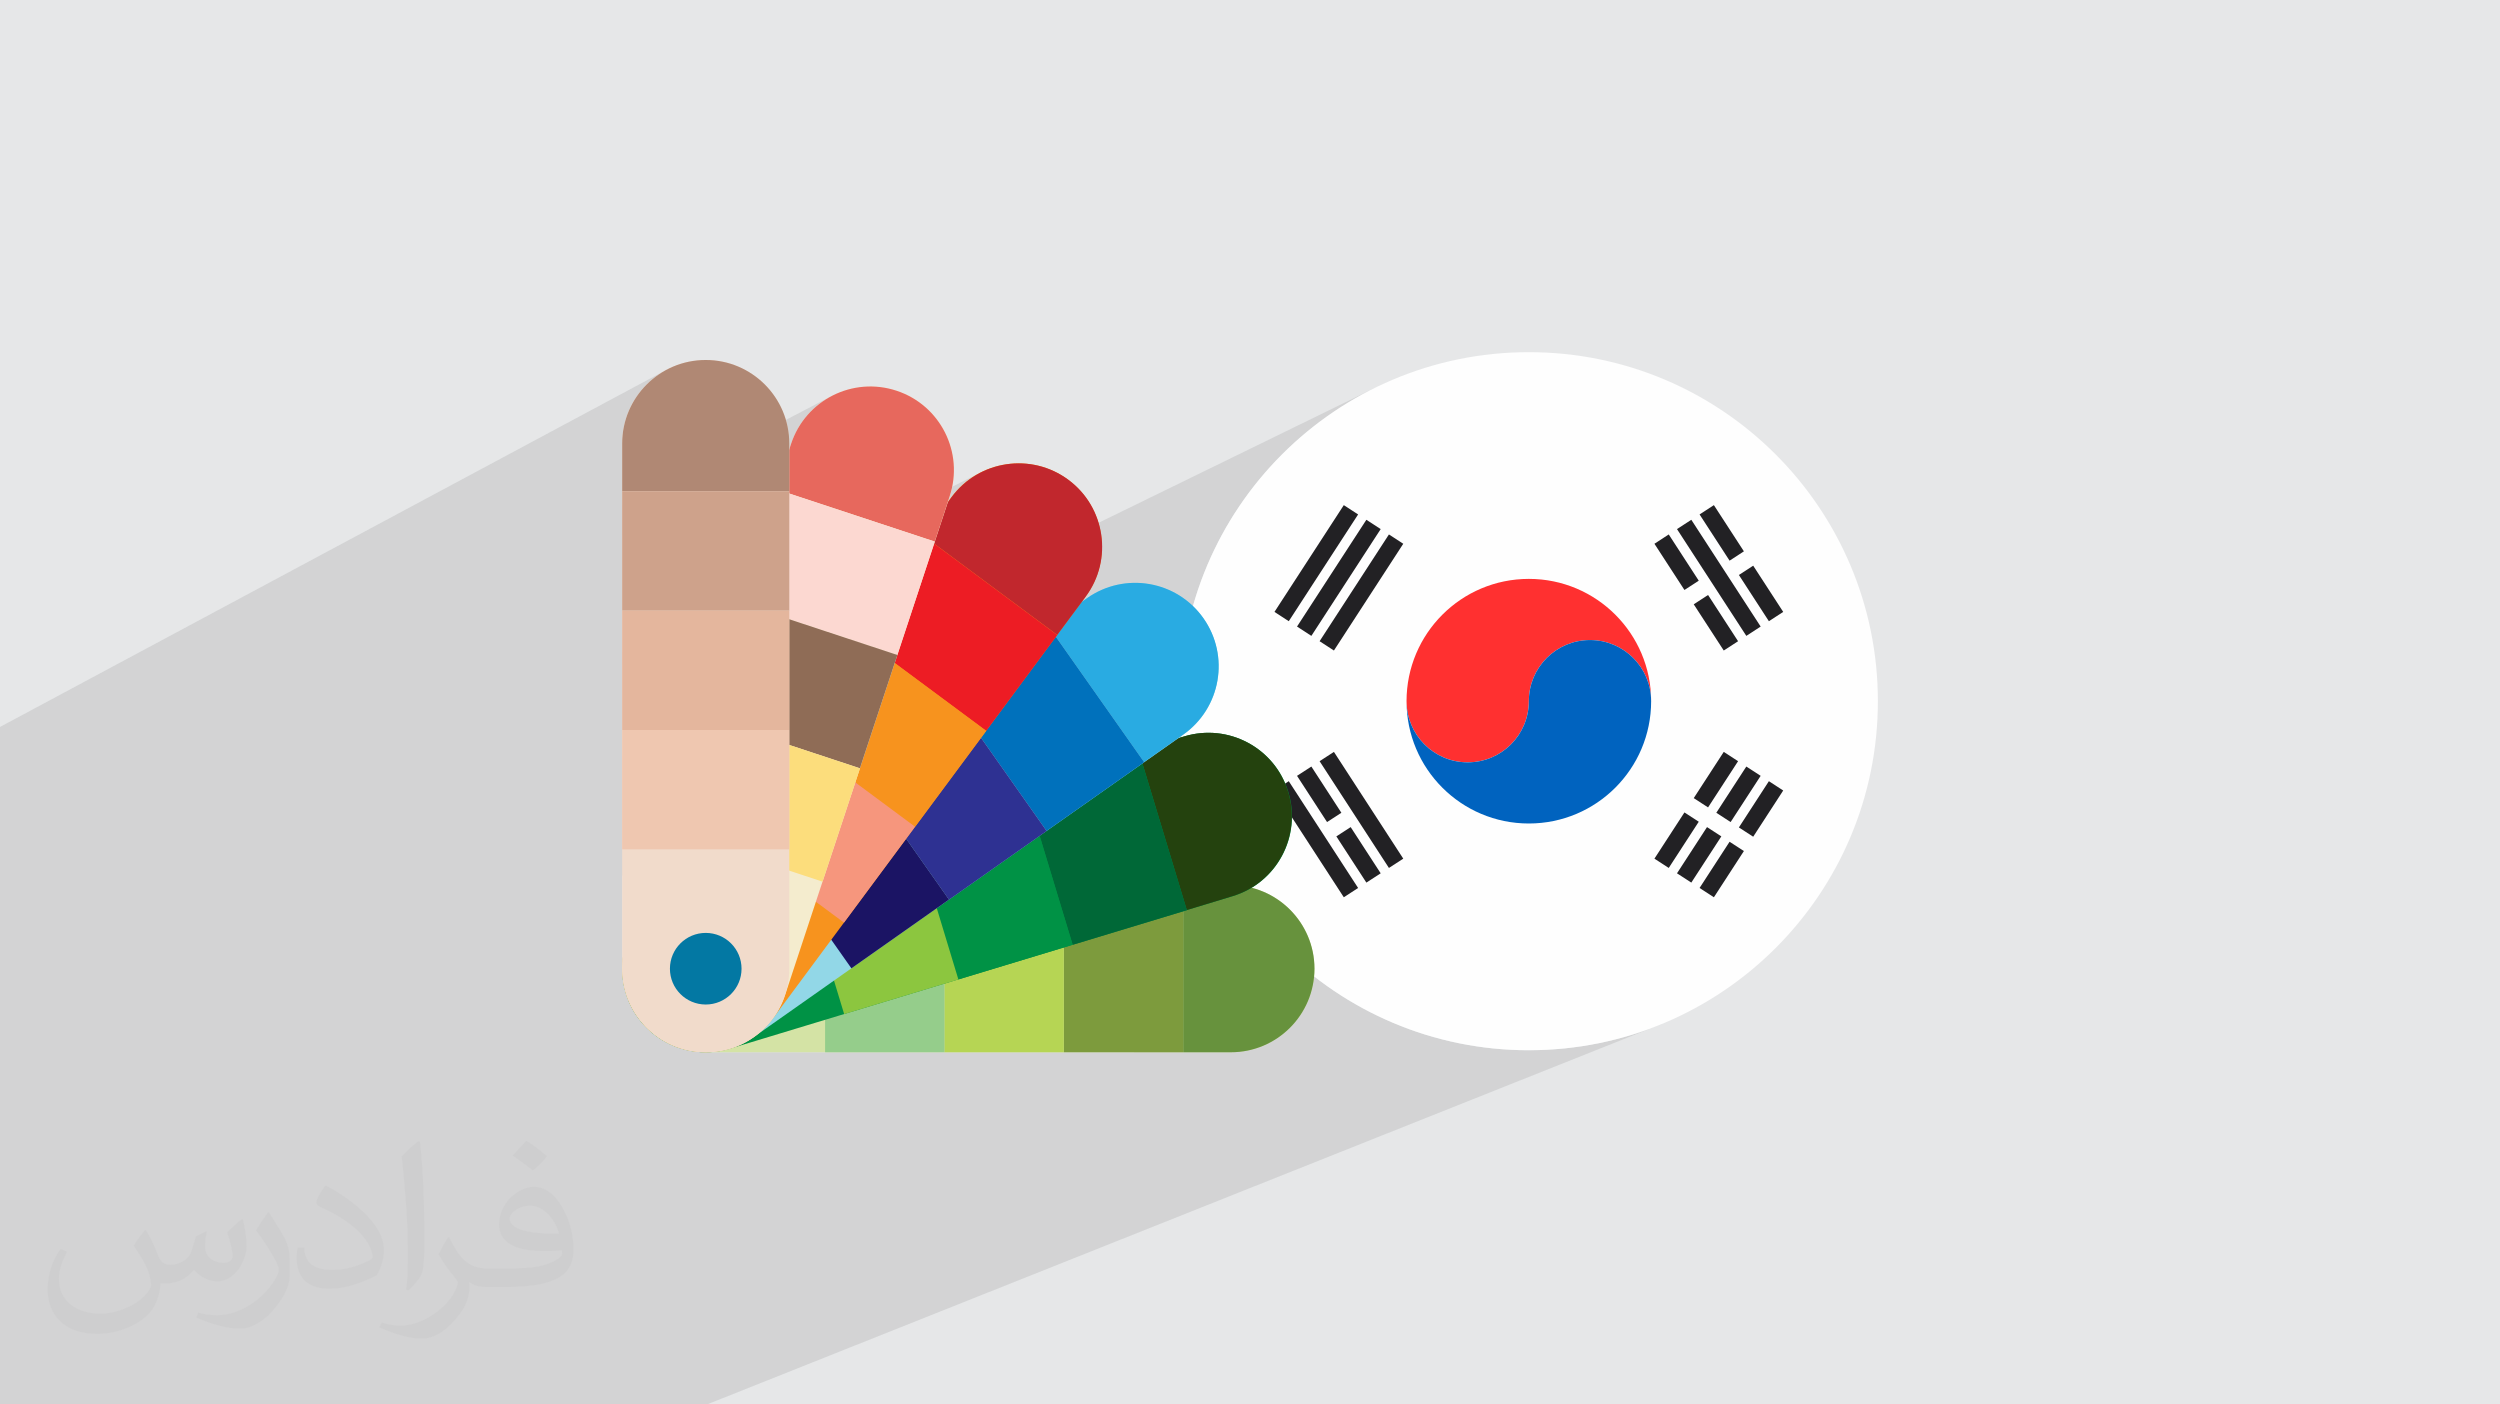 <?xml version="1.0" encoding="UTF-8"?>
<!DOCTYPE svg PUBLIC "-//W3C//DTD SVG 1.0//EN" "http://www.w3.org/TR/2001/REC-SVG-20010904/DTD/svg10.dtd">
<!-- Creator: CorelDRAW -->
<svg xmlns="http://www.w3.org/2000/svg" xml:space="preserve" width="94.192mm" height="52.917mm" version="1.0" style="shape-rendering:geometricPrecision; text-rendering:geometricPrecision; image-rendering:optimizeQuality; fill-rule:evenodd; clip-rule:evenodd"
viewBox="0 0 9404.92 5283.66"
 xmlns:xlink="http://www.w3.org/1999/xlink"
 xmlns:xodm="http://www.corel.com/coreldraw/odm/2003">
 <defs>
  <style type="text/css">
   <![CDATA[
    .fil3 {fill:#FEFEFE}
    .fil25 {fill:black;fill-rule:nonzero}
    .fil5 {fill:#0063BF;fill-rule:nonzero}
    .fil14 {fill:#006837;fill-rule:nonzero}
    .fil18 {fill:#0071BC;fill-rule:nonzero}
    .fil12 {fill:#009245;fill-rule:nonzero}
    .fil36 {fill:#0378A3;fill-rule:nonzero}
    .fil20 {fill:#1B1464;fill-rule:nonzero}
    .fil6 {fill:#222124;fill-rule:nonzero}
    .fil13 {fill:#24420E;fill-rule:nonzero}
    .fil17 {fill:#29ABE2;fill-rule:nonzero}
    .fil19 {fill:#2E3192;fill-rule:nonzero}
    .fil8 {fill:#67923D;fill-rule:nonzero}
    .fil9 {fill:#7D9B3D;fill-rule:nonzero}
    .fil15 {fill:#8CC63F;fill-rule:nonzero}
    .fil29 {fill:#8F6C56;fill-rule:nonzero}
    .fil16 {fill:#92D7E7;fill-rule:nonzero}
    .fil11 {fill:#95CD8B;fill-rule:nonzero}
    .fil32 {fill:#B08874;fill-rule:nonzero}
    .fil10 {fill:#B6D554;fill-rule:nonzero}
    .fil22 {fill:#C1272D;fill-rule:nonzero}
    .fil33 {fill:#CEA28B;fill-rule:nonzero}
    .fil7 {fill:#D4E3A5;fill-rule:nonzero}
    .fil34 {fill:#E4B69D;fill-rule:nonzero}
    .fil27 {fill:#E7685D;fill-rule:nonzero}
    .fil23 {fill:#ED1C24;fill-rule:nonzero}
    .fil35 {fill:#EFC7B0;fill-rule:nonzero}
    .fil31 {fill:#F1DBCB;fill-rule:nonzero}
    .fil26 {fill:#F4ECCE;fill-rule:nonzero}
    .fil24 {fill:#F6967D;fill-rule:nonzero}
    .fil21 {fill:#F7931E;fill-rule:nonzero}
    .fil28 {fill:#FCD8D1;fill-rule:nonzero}
    .fil30 {fill:#FCDD7C;fill-rule:nonzero}
    .fil4 {fill:#FF3030;fill-rule:nonzero}
    .fil2 {fill:#373435;fill-opacity:0.031}
    .fil1 {fill:#2B2A29;fill-opacity:0.102}
    .fil0 {fill:#E6E7E8}
   ]]>
  </style>
 </defs>
 <g id="Layer_x0020_1">
  <polygon class="fil0" points="-0,0 9404.92,0 9404.92,5283.66 -0,5283.66 "/>
  <polygon class="fil1" points="-0,4400.21 -0,4309.24 -0,4215.35 -0,4211.64 -0,4210.46 -0,4210.43 -0,4209.57 -0,4208.77 -0,4208.18 -0,4207.75 -0,4207.67 -0,4207.45 -0,3984.74 -0,3896.96 -0,3671.65 -0,3661.85 -0,3628.69 -0,3484.68 -0,3225.83 -0,3210.58 -0,3120.48 -0,3072.41 -0,2907.5 -0,2734.74 2505.19,1392.24 2479.27,1407.99 2455.06,1426.1 2432.74,1446.39 2412.45,1468.72 2394.35,1492.92 2378.59,1518.83 2365.35,1546.31 2354.77,1575.18 2347.02,1605.29 2342.25,1636.47 2340.63,1668.58 2340.63,1848.19 2340.63,1900.54 3132.53,1487.81 3111.49,1499.47 3091.37,1512.72 3072.29,1527.51 3054.33,1543.77 3037.6,1561.48 3022.2,1580.56 3008.25,1600.97 2995.81,1622.66 2985.03,1645.6 2975.98,1669.7 2969.25,1690.16 2340.63,2015.28 2340.63,2297.21 2340.63,2454.04 3688.99,1777.37 3673.46,1785.82 3658.36,1795.17 3643.74,1805.44 3629.65,1816.59 3616.13,1828.64 3603.2,1841.57 3590.93,1855.39 3579.35,1870.07 3566.21,1887.78 2340.63,2500.83 2340.63,2746.22 2340.63,2841.83 5175.48,1457.58 5128.6,1481.69 5082.83,1507.59 5038.23,1535.26 4994.84,1564.62 4952.7,1595.65 4911.87,1628.3 4872.39,1662.51 4834.31,1698.25 4797.67,1735.46 4762.53,1774.09 4728.92,1814.11 4696.9,1855.46 4666.52,1898.1 4637.81,1941.97 4610.83,1987.03 4585.62,2033.24 4562.23,2080.55 4540.72,2128.91 4521.12,2178.27 4503.47,2228.59 4487.84,2279.82 2340.63,3294.32 2340.63,3633.03 2340.51,3637.1 2340.45,3641.18 2340.44,3645.24 2340.48,3649.3 2340.58,3653.35 2340.73,3657.39 2340.93,3661.43 2341.18,3665.46 2341.18,3665.47 2341.22,3666.01 2341.31,3667.22 2341.59,3670.85 2341.69,3672.06 2341.71,3672.26 2341.92,3674.48 2342.04,3675.69 2342.17,3676.89 2342.3,3678.1 2342.43,3679.31 2342.57,3680.51 2342.87,3682.91 2343.02,3684.11 2343.18,3685.32 2343.34,3686.52 2344.24,3692.68 2345.27,3698.84 2346.42,3705 2347.69,3711.15 2349.09,3717.31 2350.63,3723.46 2351.25,3725.75 4444.87,2768.51 4445.38,2773.1 2352.34,3729.75 2354.1,3735.75 2362.73,3760.69 2373.25,3784.42 2385.51,3806.91 2399.43,3828.07 2414.88,3847.87 2431.78,3866.26 2449.99,3883.14 2469.42,3898.49 2489.96,3912.23 2511.49,3924.32 2533.91,3934.68 2557.11,3943.28 2580.98,3950.05 2605.42,3954.92 2630.3,3957.85 2655.53,3958.77 2655.86,3958.77 2659.53,3958.74 2660.03,3958.74 2660.84,3958.72 2666.16,3958.58 3103.96,3958.58 3552.98,3958.58 4001.99,3958.58 4265.19,3958.58 4943.61,3673.01 4964.65,3689.12 4986.04,3704.83 5007.75,3720.1 5029.78,3734.95 5052.12,3749.35 5074.77,3763.32 5097.72,3776.84 5120.97,3789.9 5144.5,3802.5 5168.32,3814.63 5192.41,3826.3 5216.77,3837.47 5241.39,3848.16 5266.29,3858.37 5291.43,3868.07 5316.81,3877.28 5342.43,3885.97 5368.29,3894.14 5394.38,3901.79 5420.68,3908.91 5447.21,3915.5 5473.94,3921.55 5500.88,3927.05 5528.01,3932 5555.34,3936.39 5582.85,3940.21 5610.54,3943.46 5638.39,3946.14 5666.42,3948.23 5694.61,3949.73 5722.96,3950.64 5751.44,3950.94 5819.01,3949.23 5885.7,3944.16 5951.41,3935.81 6016.07,3924.26 6079.6,3909.6 6141.9,3891.91 6202.92,3871.26 6262.54,3847.75 2659.18,5283.66 1501.19,5283.66 1501.17,5283.66 1501.1,5283.66 1501.02,5283.66 1500.86,5283.66 1500.85,5283.66 1500.61,5283.66 1499.69,5283.66 1498.3,5283.66 1496.61,5283.66 1494.39,5283.66 1491.69,5283.66 1490.33,5283.66 1488.81,5283.66 1485.31,5283.66 1481.1,5283.66 1476.85,5283.66 1471.69,5283.66 1466.23,5283.66 1460.9,5283.66 1458.03,5283.66 1457.84,5283.66 1451.99,5283.66 1451.61,5283.66 1444.94,5283.66 1283.88,5283.66 1117.22,5283.66 881.16,5283.66 478.45,5283.66 75.73,5283.66 -0,5283.66 -0,5142.88 -0,5140.86 -0,5140.56 -0,5140.35 -0,5138.89 -0,5138.76 -0,4811.17 -0,4804.93 -0,4800.79 -0,4761.45 -0,4760.28 -0,4759.12 -0,4757.95 -0,4755.61 -0,4754.45 -0,4753.29 -0,4752.13 -0,4749.81 -0,4747.68 -0,4747.49 -0,4746.33 -0,4741.73 -0,4741.22 -0,4741.21 -0,4711.2 "/>
  <path class="fil2" d="M548.54 4627.69c17.95,27.21 29.6,53.36 40.96,82.43 8.45,16.91 12.93,48.09 52.57,48.09 11.61,0 28.28,-3.42 43.06,-11.61 16.63,-8.73 29.32,-21.94 35.94,-42l15.85 -53.36 38.57 -19.02 2.64 2.64c-5.27,20.09 -6.59,39.36 -6.59,54.43 0,44.63 38.57,61.56 69.22,61.56 17.95,0 34.09,-8.73 34.09,-25.11 0,-21.13 -8.98,-57.06 -20.62,-89.29 17.95,-17.95 35.94,-35.94 56.53,-50.47l3.17 1.6c8.98,38.04 14,75.56 14,100.66 0,24.57 -10.83,51.79 -19.81,69.49 -18.49,34.87 -51.25,62.62 -90.87,62.62 -30.1,0 -63.65,-15.07 -86.66,-43.06l-1.32 0c-21.66,26.96 -55.22,51.25 -108.86,51.25l-16.63 0c-2.64,35.41 -10.29,60.49 -21.94,82.95 -31.95,62.34 -126.81,106.47 -216.1,106.47 -124.17,0 -186.51,-71.59 -186.51,-166.96 0,-58.91 19.27,-113.6 48.88,-152.42l24.29 10.04c-18.49,35.41 -30.91,68.68 -30.91,101.45 0,89.29 72.66,131.83 156.4,131.83 77.68,0 173.83,-49.41 191.28,-106.72 -6.59,-62.62 -30.1,-91.93 -66.04,-148.99 10.83,-19.02 24.83,-38.04 42.28,-58.38l3.17 0 0 0 0 0 -0.02 -0.09zm1432.13 -336.04c26.15,16.39 51.79,35.66 76.87,57.85 -14,19.81 -31.45,37.79 -53.11,53.64 -25.11,-20.34 -50.19,-37.79 -75.84,-56.27 17.42,-19.55 34.62,-38.29 52.04,-55.22l0 0 0 0 0 0 0 0 0 0 0.03 0zm13.47 244.11c-42.28,0 -76.87,27.75 -76.87,48.34 0,44.13 84.53,57.85 185.72,57.31 -12.68,-51.79 -57.06,-105.68 -108.86,-105.68l0.01 0.03zm-94.86 236.19c54.96,0 103.04,-1.6 139.74,-10.83 40.96,-10.29 75.56,-30.91 75.56,-45.17 0,-3.7 0,-8.19 -1.32,-11.89 -22.98,2.11 -49.41,2.11 -72.38,2.11 -74.49,0 -131.55,-16.91 -154.02,-58.66 -5.55,-11.61 -9.51,-24.57 -9.51,-39.36 0,-40.43 17.42,-79.79 48.09,-107 25.61,-22.45 53.89,-36.44 82.67,-36.44 52.04,0 93.51,41.75 122.57,107.54 15.85,35.94 26.68,77.4 26.68,129.72 0,34.87 -9.51,64.19 -31.17,85.85 -40.43,39.11 -114.92,53.89 -229.04,53.89l-51.79 0 0 0 -13.47 0c-28.28,0 -48.62,-5.02 -64.72,-17.42l-2.64 0c0.79,6.59 1.32,12.93 1.32,19.02 0,25.61 -8.45,58.38 -25.61,84.53 -50.72,75.3 -105.68,108.04 -153.24,108.04 -48.09,0 -107,-18.49 -160.11,-42.54l9.51 -18.49c17.17,7.13 40.96,11.89 73.7,11.89 85.85,0 198.66,-82.43 212.66,-163 -3.17,-6.59 -8.98,-15.32 -17.17,-24.57 -25.11,-29.85 -40.96,-54.68 -55.75,-80.83 12.68,-25.11 24.29,-45.17 35.13,-63.4l4.49 -0.53c36.72,74.77 69.99,117.55 144.23,117.55l11.61 0 0 0 53.89 0 0 0 0 0 0 0 0 0 0 0 0.09 0.01zm-371.98 79c6.34,-34.34 6.87,-72.91 6.87,-108.86l0 -53.36c0,-99.6 -12.68,-244.36 -22.98,-338.68 17.95,-19.27 43.06,-42 62.87,-57.31l5.81 1.6c13.47,118.62 16.63,256 16.63,383.06 0,33.3 -1.32,65.79 -4.49,89.55 -1.85,30.1 -19.27,52.83 -56.53,87.7l-8.19 -3.7zm-382.8 -157.19c1.85,46.77 24.83,83.49 105.15,83.49 49.93,0 92.19,-12.93 138.96,-35.13 8.45,-3.7 12.93,-8.73 12.93,-12.93 0,-29.32 -22.45,-68.15 -60.23,-103.55 -36.72,-33.3 -85.34,-62.62 -130.76,-82.18 -15.6,-6.59 -20.62,-13.47 -20.62,-20.09 0,-13.47 17.95,-41.75 32.77,-62.09l5.02 -0.53c52.04,27.21 110.17,67.64 153.24,112.53 39.11,41.47 63.4,83.49 63.4,129.19 0,33.81 -10.29,65.51 -26.96,95.11 -57.06,28.79 -117.83,50.72 -178.06,50.72 -73.17,0 -123.1,-34.34 -123.1,-114.92 0,-8.73 0,-22.19 3.17,-39.64l25.11 0 0 0 0 0 0 0 0 0 0 0 -0.02 0zm-132.37 -132.9l45.45 73.45c16.63,27.21 32.23,56.81 32.23,103.55l0 59.7c0,48.34 -30.91,100.13 -80.83,151.38 -39.11,34.62 -73.7,49.41 -105.68,49.41 -47.55,0 -101.98,-14.79 -164.85,-41.75l7.13 -18.49c19.81,5.27 42.79,9.77 71.06,9.77 90.36,-0.53 182.8,-66.57 225.08,-147.15 5.02,-9.26 6.87,-17.95 6.87,-24.04 0,-9.26 -5.02,-19.55 -8.98,-28.79 -22.98,-43.31 -48.62,-82.95 -76.87,-119.68 14.79,-23.25 29.6,-45.7 45.7,-67.9l3.7 0.53 0 0 0 0 0 0 0 0 0 0 -0.02 0.01z"/>
  <g id="_2639668081568">
   <g>
    <circle class="fil3" cx="5751.45" cy="2637.89" r="1313.05"/>
    <path class="fil4" d="M5291.35 2637.84c0,-254.08 205.99,-460.09 460.09,-460.09 254.16,0 460.1,205.96 460.1,460.09l-0.07 0c0,-127.04 -103.02,-230.01 -230.01,-230.01 -126.99,0 -230.03,103.01 -230.03,230.01 0,127.08 -103.01,230.05 -230,230.05 -127.04,0 -230.01,-103.02 -230.01,-230.05l-0.07 0 -0.04 0 0 0 0.04 0z"/>
    <path class="fil5" d="M5751.45 2637.84c0,-127.04 103.06,-230.01 230.03,-230.01 127.12,0 230,103.01 230,230.01l0.07 0c0,254.11 -206.03,460.13 -460.09,460.13 -254.12,0 -460.09,-205.97 -460.09,-460.13l0.07 0c0,127.08 103.01,230.05 229.98,230.05 127.06,0 230.05,-103.02 230.05,-230.05l0.04 0 0 0 0 0 -0.06 0z"/>
    <polygon class="fil6" points="5109.17,1935.32 4848.32,2336.97 4794.53,2301.96 5055.34,1900.3 "/>
    <polygon class="fil6" points="5194.09,1990.39 4933.31,2392.14 4879.38,2357.1 5140.23,1955.41 "/>
    <polygon class="fil6" points="5279.04,2045.62 5018.19,2447.23 4964.28,2412.25 5225.11,2010.54 "/>
    <polygon class="fil6" points="6336.82,3056.36 6223.92,3230.21 6277.75,3265.19 6390.66,3091.32 "/>
    <polygon class="fil6" points="6371.77,3002.48 6425.67,3037.42 6538.6,2863.57 6484.72,2828.57 "/>
    <polygon class="fil6" points="6421.74,3111.49 6308.77,3285.37 6362.67,3320.29 6475.6,3146.46 "/>
    <polygon class="fil6" points="6456.72,3057.57 6510.55,3092.57 6623.54,2918.68 6569.61,2883.7 "/>
    <polygon class="fil6" points="6506.62,3166.64 6393.73,3340.52 6447.58,3375.5 6560.48,3201.6 "/>
    <polygon class="fil6" points="6541.65,3112.78 6595.47,3147.71 6708.38,2973.85 6654.5,2938.81 "/>
    <polygon class="fil6" points="5166.12,3056.36 5018.19,2828.57 4964.28,2863.57 5158.68,3162.88 5158.68,3162.88 5225.11,3265.19 5279.04,3230.21 "/>
    <polygon class="fil6" points="4992.3,3092.57 5046.21,3057.57 4933.31,2883.7 4879.38,2918.68 "/>
    <polygon class="fil6" points="5140.23,3320.29 5194.09,3285.37 5081.2,3111.49 5027.29,3146.46 "/>
    <polygon class="fil6" points="4848.32,2938.81 4794.53,2973.85 4971.24,3245.97 4971.24,3245.97 5055.34,3375.5 5109.17,3340.52 4996.32,3166.64 4996.32,3166.64 "/>
    <polygon class="fil6" points="6569.61,2392.14 6308.77,1990.39 6362.67,1955.41 6623.54,2357.1 "/>
    <polygon class="fil6" points="6390.66,2184.52 6277.75,2010.54 6223.92,2045.62 6336.82,2219.46 "/>
    <polygon class="fil6" points="6371.77,2273.36 6484.72,2447.23 6538.6,2412.25 6425.67,2238.33 "/>
    <polygon class="fil6" points="6560.48,2074.15 6447.58,1900.3 6393.73,1935.32 6506.62,2109.18 "/>
    <polygon class="fil6" points="6541.65,2163.06 6654.5,2336.97 6708.38,2301.96 6595.47,2128.07 "/>
   </g>
   <g>
    <path class="fil7" d="M2654.95 3329.95l1975.68 0c173.43,0 314.31,140.89 314.31,314.31 0,173.42 -140.89,314.3 -314.31,314.3l-1975.68 0.01c-173.45,0 -314.31,-140.89 -314.31,-314.31 0,-173.43 140.87,-314.31 314.31,-314.31l0 0zm0 0z"/>
    <path class="fil8" d="M4451.02 3329.95l179.61 0c173.43,0 314.31,140.89 314.31,314.31 0,173.42 -140.89,314.3 -314.31,314.3l-179.61 0.01 0 -628.63zm0 0z"/>
    <path class="fil9" d="M4002 3329.95l449.02 0 0 628.63 -449.02 0 0 -628.63zm0 0z"/>
    <path class="fil10" d="M3552.99 3329.95l449.01 0 0 628.63 -449.01 0 0 -628.63zm0 0z"/>
    <path class="fil11" d="M3103.97 3329.95l449.02 0 0 628.63 -449.02 0 0 -628.63zm0 0z"/>
    <path class="fil12" d="M2564.01 3343.41l1890.94 -573.04c166.13,-50.51 341.8,43.21 391.78,209.36 50.51,166.12 -43.23,341.8 -209.36,391.75l-1891.49 573.63c-166.15,50.52 -341.82,-43.23 -391.77,-209.35 -50.52,-166.15 43.78,-341.83 209.9,-392.35l0 0zm0 0z"/>
    <path class="fil13" d="M4282.64 2822.57l171.74 -52.2c166.15,-50.51 341.82,43.21 391.77,209.35 50.52,166.13 -43.78,341.81 -209.9,391.76l-171.76 52.2 -181.84 -601.11zm0 0z"/>
    <path class="fil14" d="M3853.16 2952.78l429.71 -130.28 182.36 601.62 -429.7 130.25 -182.37 -601.59zm0 0z"/>
    <path class="fil12" d="M3423.22 3083.05l429.72 -130.25 182.35 601.59 -429.71 130.25 -182.36 -601.59zm0 0z"/>
    <path class="fil15" d="M2993.29 3213.36l429.71 -130.25 182.36 601.59 -429.7 130.25 -182.37 -601.59zm0 0z"/>
    <path class="fil16" d="M2474.2 3387.19l1615.34 -1137.12c142.01,-99.92 337.88,-65.69 437.8,76.31 99.91,142.01 65.66,337.88 -76.32,437.8l-1615.34 1137.14c-142.01,99.92 -337.88,65.67 -437.8,-76.33 -99.91,-141.44 -65.66,-337.89 76.32,-437.8zm0 0z"/>
    <path class="fil17" d="M3942.5 2353.34l147.05 -103.26c142.01,-99.92 337.88,-66.24 437.8,75.77 99.91,141.99 65.66,337.89 -76.32,437.8l-147.07 103.26 -361.45 -513.56zm0 0z"/>
    <path class="fil18" d="M3575.26 2611.9l367.17 -258.52 361.89 514.02 -367.15 258.52 -361.91 -514.02zm0 0z"/>
    <path class="fil19" d="M3208.28 2870.58l367.17 -258.52 361.89 514.03 -367.15 258.51 -361.91 -514.02zm0 0z"/>
    <path class="fil20" d="M2841.03 3128.76l367.17 -258.49 361.88 514.02 -367.14 258.52 -361.91 -514.05zm0 0z"/>
    <path class="fil21" d="M2402.38 3456.81l1176.98 -1586.74c103.26,-139.18 300.29,-168.38 439.48,-65.09 139.18,103.26 168.38,300.29 65.09,439.48l-1176.41 1587.26c-103.29,139.2 -300.29,168.39 -439.48,65.11 -139.77,-103.26 -168.95,-300.28 -65.66,-440.02l0 0zm0 0z"/>
    <path class="fil22" d="M3472.72 2014.34l107.19 -144.27c103.28,-139.18 300.29,-168.38 439.48,-65.09 139.2,103.26 168.38,300.29 65.11,439.48l-107.21 144.24 -504.58 -374.36zm0 0z"/>
    <path class="fil23" d="M3204.98 2375.08l267.52 -360.64 504.93 374.52 -267.52 360.66 -504.93 -374.54zm0 0z"/>
    <path class="fil21" d="M2937.91 2735.62l267.52 -360.64 504.91 374.51 -267.52 360.66 -504.91 -374.53zm0 0z"/>
    <path class="fil24" d="M2670.04 3096.27l267.52 -360.65 504.91 374.53 -267.52 360.66 -504.91 -374.54zm0 0z"/>
    <path class="fil25" d="M2654.95 3784.58c-77.46,0 -140.32,-62.85 -140.32,-140.32 0,-77.46 62.85,-140.32 140.32,-140.32 77.44,0 140.32,62.85 140.32,140.32 0,77.46 -62.87,140.32 -140.32,140.32zm0 -269.41c-71.3,0 -129.09,57.81 -129.09,129.09 0,71.27 57.79,129.09 129.09,129.09 71.28,0 129.09,-57.82 129.09,-129.09 0,-71.28 -57.81,-129.09 -129.09,-129.09zm0 0z"/>
    <path class="fil26" d="M2356.33 3545.47l620.21 -1875.77c54.46,-165.01 232.38,-254.27 396.84,-199.8 165,54.44 254.24,232.36 199.8,396.81l-619.64 1876.34c-54.44,165.01 -232.38,254.24 -396.81,199.8 -165.03,-54.44 -254.83,-232.36 -200.4,-397.38l0 0zm0 0z"/>
    <path class="fil25" d="M2654.95 3784.58c-77.46,0 -140.32,-62.85 -140.32,-140.32 0,-77.46 62.85,-140.32 140.32,-140.32 77.44,0 140.32,62.85 140.32,140.32 0,77.46 -62.87,140.32 -140.32,140.32zm0 -269.41c-71.3,0 -129.09,57.81 -129.09,129.09 0,71.27 57.79,129.09 129.09,129.09 71.28,0 129.09,-57.82 129.09,-129.09 0,-71.28 -57.81,-129.09 -129.09,-129.09zm0 0z"/>
    <path class="fil27" d="M2919.87 1840.34l56.13 -170.64c54.44,-165.01 232.36,-254.27 396.82,-199.8 165,54.44 254.26,232.36 199.82,396.81l-56.13 170.62 -596.64 -196.99zm0 0z"/>
    <path class="fil28" d="M2778.8 2266.71l140.87 -426.32 596.88 197.19 -140.87 426.34 -596.88 -197.21zm0 0z"/>
    <path class="fil29" d="M2638.16 2693.17l140.85 -426.33 596.88 197.19 -140.85 426.35 -596.88 -197.21zm0 0z"/>
    <path class="fil30" d="M2497.47 3119.58l140.85 -426.32 596.88 197.19 -140.85 426.34 -596.88 -197.21zm0 0z"/>
    <path class="fil25" d="M2654.95 3784.58c-77.46,0 -140.32,-62.85 -140.32,-140.32 0,-77.46 62.85,-140.32 140.32,-140.32 77.44,0 140.32,62.85 140.32,140.32 0,77.46 -62.87,140.32 -140.32,140.32zm0 -269.41c-71.3,0 -129.09,57.81 -129.09,129.09 0,71.27 57.79,129.09 129.09,129.09 71.28,0 129.09,-57.82 129.09,-129.09 0,-71.28 -57.81,-129.09 -129.09,-129.09zm0 0z"/>
    <path class="fil25" d="M2654.95 3784.58c-77.46,0 -140.32,-62.85 -140.32,-140.32 0,-77.46 62.85,-140.32 140.32,-140.32 77.44,0 140.32,62.85 140.32,140.32 0,77.46 -62.87,140.32 -140.32,140.32zm0 -269.41c-71.3,0 -129.09,57.81 -129.09,129.09 0,71.27 57.79,129.09 129.09,129.09 71.28,0 129.09,-57.82 129.09,-129.09 0,-71.28 -57.81,-129.09 -129.09,-129.09zm0 0z"/>
    <path class="fil25" d="M2654.95 3784.58c-77.46,0 -140.32,-62.85 -140.32,-140.32 0,-77.46 62.85,-140.32 140.32,-140.32 77.44,0 140.32,62.85 140.32,140.32 0,77.46 -62.87,140.32 -140.32,140.32zm0 -269.41c-71.3,0 -129.09,57.81 -129.09,129.09 0,71.27 57.79,129.09 129.09,129.09 71.28,0 129.09,-57.82 129.09,-129.09 0,-71.28 -57.81,-129.09 -129.09,-129.09zm0 0z"/>
    <path class="fil31" d="M2654.95 1354.27c173.43,0 314.31,140.89 314.31,314.31l0 1975.68c0,173.42 -140.89,314.3 -314.31,314.3 -173.45,0 -314.31,-140.89 -314.31,-314.3l0 -1975.68c0,-173.43 140.87,-314.31 314.31,-314.31zm0 0z"/>
    <path class="fil32" d="M2340.64 1848.19l0 -179.61c0,-173.43 140.87,-314.31 314.31,-314.31 173.43,0 314.31,140.89 314.31,314.31l0 179.61 -628.63 0zm0 0z"/>
    <path class="fil33" d="M2340.64 1848.19l628.63 0 0 449.02 -628.63 0 0 -449.02zm0 0z"/>
    <path class="fil34" d="M2340.64 2297.21l628.63 0 0 449.01 -628.63 0 0 -449.01zm0 0z"/>
    <path class="fil35" d="M2340.64 2746.22l628.63 0 0 449.02 -628.63 0 0 -449.02zm0 0z"/>
    <path class="fil36" d="M2789.66 3644.26c0,74.39 -60.32,134.71 -134.71,134.71 -74.41,0 -134.71,-60.32 -134.71,-134.71 0,-74.39 60.3,-134.71 134.71,-134.71 74.39,0 134.71,60.32 134.71,134.71zm0 0z"/>
   </g>
  </g>
 </g>
</svg>
